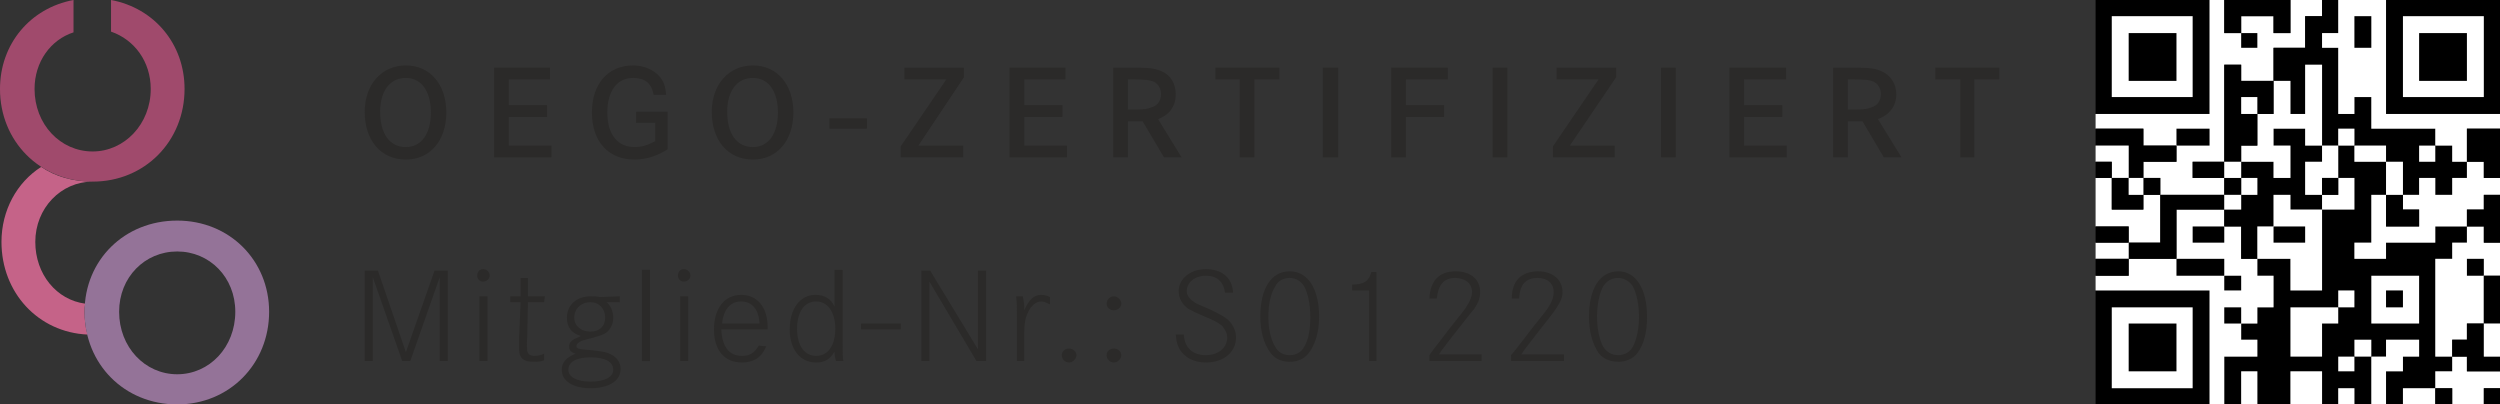 <?xml version="1.0" encoding="UTF-8"?>
<!-- Creator: CorelDRAW X7 -->
<svg xmlns="http://www.w3.org/2000/svg" xmlns:xlink="http://www.w3.org/1999/xlink" xml:space="preserve" width="34mm" height="5.5mm" version="1.1" style="shape-rendering:geometricPrecision; text-rendering:geometricPrecision; image-rendering:optimizeQuality; fill-rule:evenodd; clip-rule:evenodd" viewBox="0 0 3400 550">
 <rect x="0" y="0" width="3400" height="550" fill="#333333" stroke="none"/>
 <defs>
  <style type="text/css">
   <![CDATA[
    .fil4 {fill:black}
    .fil5 {fill:white}
    .fil3 {fill:#2B2A29;fill-rule:nonzero}
    .fil0 {fill:#C56388;fill-rule:nonzero}
    .fil2 {fill:#947398;fill-rule:nonzero}
    .fil1 {fill:#A04A6C;fill-rule:nonzero}
   ]]>
  </style>
 </defs>
 <g id="Ebene_x0020_1">
  <path class="fil0" d="M126 247l0 0c0,0 0,0 0,0 -27,0 -51,-7 -70,-20 -33,21 -54,59 -54,102 0,69 50,123 117,126 -3,-10 -4,-20 -4,-31 0,-4 0,-7 1,-11 -39,-5 -68,-40 -68,-84 0,-46 35,-82 78,-82z"></path>
  <path class="fil1" d="M251 121c0,-61 -41,-110 -100,-121l0 43c32,11 54,41 54,78 0,48 -36,85 -79,85 -44,0 -79,-37 -79,-85 0,-37 22,-67 53,-77l0 -44c-59,11 -100,60 -100,121 0,71 54,126 126,126 71,0 125,-55 125,-126z"></path>
  <path class="fil2" d="M115 424c0,71 54,126 126,126 71,0 125,-55 125,-126 0,-70 -54,-124 -125,-124 -72,0 -126,54 -126,124zm47 0c0,-47 35,-82 79,-82 44,0 79,35 79,82 0,48 -35,85 -79,85 -44,0 -79,-37 -79,-85z"></path>
  <path class="fil3" d="M552 89c-33,0 -56,26 -56,63 0,39 22,65 56,65 33,0 55,-26 55,-64 0,-38 -22,-64 -55,-64zm0 17c21,0 34,18 34,47 0,29 -13,47 -34,47 -22,0 -35,-18 -35,-48 0,-28 13,-46 35,-46z"></path>
  <polygon id="1" class="fil3" points="692,143 692,108 748,108 748,92 672,92 672,214 750,214 750,198 692,198 692,159 744,159 744,143 "></polygon>
  <path id="2" class="fil3" d="M865 152l0 15 26 0 0 25c-9,5 -18,8 -28,8 -23,0 -37,-17 -37,-47 0,-29 13,-47 35,-47 16,0 25,7 28,23l17 0c-1,-11 -3,-18 -9,-25 -8,-9 -21,-15 -36,-15 -34,0 -56,25 -56,64 0,39 22,64 58,64 16,0 31,-5 45,-14l0 -51 -43 0z"></path>
  <path id="3" class="fil3" d="M1024 89c-33,0 -56,26 -56,63 0,39 22,65 56,65 33,0 55,-26 55,-64 0,-38 -22,-64 -55,-64zm0 17c21,0 34,18 34,47 0,29 -13,47 -34,47 -22,0 -35,-18 -35,-48 0,-28 13,-46 35,-46z"></path>
  <polygon id="4" class="fil3" points="1128,161 1128,175 1179,175 1179,161 "></polygon>
  <polygon id="5" class="fil3" points="1230,92 1230,108 1287,108 1225,199 1225,214 1310,214 1310,198 1249,198 1311,105 1311,92 "></polygon>
  <polygon id="6" class="fil3" points="1393,143 1393,108 1449,108 1449,92 1373,92 1373,214 1451,214 1451,198 1393,198 1393,159 1445,159 1445,143 "></polygon>
  <path id="7" class="fil3" d="M1514 92l0 122 20 0 0 -49 20 0 29 49 24 0 -32 -52c16,-6 24,-18 24,-34 0,-14 -7,-26 -19,-31 -9,-4 -17,-5 -38,-5l-28 0zm20 57l0 -41 8 0c17,0 21,1 27,3 6,3 10,9 10,17 0,9 -5,16 -13,18 -5,2 -9,3 -23,3l-9 0z"></path>
  <polygon id="8" class="fil3" points="1653,92 1653,108 1686,108 1686,214 1706,214 1706,108 1740,108 1740,92 "></polygon>
  <polygon id="9" class="fil3" points="1820,214 1820,92 1799,92 1799,214 "></polygon>
  <polygon id="10" class="fil3" points="1912,143 1912,108 1969,108 1969,92 1892,92 1892,214 1912,214 1912,159 1964,159 1964,143 "></polygon>
  <polygon id="11" class="fil3" points="2050,214 2050,92 2030,92 2030,214 "></polygon>
  <polygon id="12" class="fil3" points="2117,92 2117,108 2174,108 2112,199 2112,214 2196,214 2196,198 2135,198 2198,105 2198,92 "></polygon>
  <polygon id="13" class="fil3" points="2279,214 2279,92 2259,92 2259,214 "></polygon>
  <polygon id="14" class="fil3" points="2372,143 2372,108 2429,108 2429,92 2352,92 2352,214 2430,214 2430,198 2372,198 2372,159 2424,159 2424,143 "></polygon>
  <path id="15" class="fil3" d="M2493 92l0 122 20 0 0 -49 20 0 29 49 24 0 -32 -52c16,-6 25,-18 25,-34 0,-14 -8,-26 -20,-31 -8,-4 -17,-5 -38,-5l-28 0zm20 57l0 -41 8 0c17,0 22,1 27,3 6,3 10,9 10,17 0,9 -5,16 -13,18 -5,2 -9,3 -23,3l-9 0z"></path>
  <polygon id="16" class="fil3" points="2632,92 2632,108 2666,108 2666,214 2685,214 2685,108 2719,108 2719,92 "></polygon>
  <polygon class="fil3" points="496,368 496,491 507,491 507,377 547,491 558,491 598,377 598,491 609,491 609,368 591,368 552,479 514,368 "></polygon>
  <path id="1" class="fil3" d="M652 403l0 88 11 0 0 -88 -11 0zm5 -37c-5,0 -8,4 -8,9 0,4 3,8 8,8 5,0 9,-4 9,-8 0,-5 -4,-9 -9,-9z"></path>
  <path id="2" class="fil3" d="M718 403l0 -25 -10 0 0 25 -14 0 0 8 14 0 -2 48c0,1 0,3 0,7l0 9c0,12 6,17 19,17 6,0 10,0 15,-2l0 -9c-4,2 -9,3 -13,3 -6,0 -9,-2 -10,-7 0,-2 -1,-8 0,-18l1 -48 22 0 1 -8 -23 0z"></path>
  <path id="3" class="fil3" d="M843 403l-27 1c-4,-1 -8,-1 -13,-1 -19,0 -32,12 -32,29 0,13 6,21 19,25 -12,5 -16,8 -16,14 0,5 2,8 9,10 -13,5 -19,12 -19,22 0,15 15,25 39,25 25,0 41,-10 41,-26 0,-9 -5,-16 -13,-20 -6,-3 -10,-4 -29,-6 -15,-1 -18,-2 -18,-5 0,-5 6,-8 20,-11 14,-4 17,-5 21,-8 6,-5 9,-12 9,-20 0,-9 -4,-17 -9,-21l18 0 0 -8zm-40 8c12,0 20,9 20,21 0,12 -8,19 -20,19 -13,0 -22,-8 -22,-19 0,-12 9,-21 22,-21zm0 75c20,0 31,6 31,17 0,10 -12,16 -31,16 -18,0 -30,-6 -30,-16 0,-11 11,-17 30,-17z"></path>
  <polygon id="4" class="fil3" points="873,367 873,491 884,491 884,367 "></polygon>
  <path id="5" class="fil3" d="M925 403l0 88 11 0 0 -88 -11 0zm5 -37c-5,0 -8,4 -8,9 0,4 3,8 8,8 5,0 9,-4 9,-8 0,-5 -4,-9 -9,-9z"></path>
  <path id="6" class="fil3" d="M1044 448l0 -3c0,-27 -14,-44 -36,-44 -23,0 -37,19 -37,47 0,28 14,45 38,45 16,0 27,-7 33,-22l-10 -1c-6,10 -12,14 -23,14 -17,0 -27,-12 -28,-36l63 0zm-62 -8c2,-19 11,-30 26,-30 15,0 24,11 25,30l-51 0z"></path>
  <path id="7" class="fil3" d="M1146 367l-11 0 0 50c-5,-11 -14,-16 -26,-16 -21,0 -35,19 -35,47 0,27 14,45 36,45 11,0 19,-4 25,-15l0 3c0,3 1,6 2,10l10 0c-1,-4 -1,-10 -1,-26l0 -98zm-36 43c16,0 26,15 26,37 0,23 -10,37 -26,37 -16,0 -26,-14 -26,-37 0,-23 10,-37 26,-37z"></path>
  <polygon id="8" class="fil3" points="1171,440 1171,448 1225,448 1225,440 "></polygon>
  <polygon id="9" class="fil3" points="1253,368 1253,491 1264,491 1264,383 1328,491 1341,491 1341,368 1330,368 1330,475 1265,368 "></polygon>
  <path id="10" class="fil3" d="M1382 403c1,10 1,12 1,32l0 56 10 0 0 -39c0,-13 2,-21 5,-27 4,-9 11,-15 18,-15 3,0 6,1 12,4l0 -10c-4,-2 -8,-3 -12,-3 -10,0 -17,7 -23,21 0,-2 0,-4 0,-5 0,-4 -1,-9 -2,-14l-9 0z"></path>
  <path id="11" class="fil3" d="M1454 474c-6,0 -10,4 -10,9 0,5 4,10 10,10 5,0 10,-5 10,-10 0,-5 -5,-9 -10,-9z"></path>
  <path id="12" class="fil3" d="M1515 474c-6,0 -10,4 -10,9 0,5 4,10 10,10 5,0 10,-5 10,-10 0,-5 -5,-9 -10,-9zm0 -71c-6,0 -10,5 -10,10 0,5 4,9 10,9 5,0 10,-4 10,-9 0,-5 -5,-10 -10,-10z"></path>
  <path id="13" class="fil3" d="M1677 398c-1,-20 -15,-32 -37,-32 -21,0 -37,13 -37,30 0,10 5,18 13,24 4,2 11,6 26,12 12,5 16,8 20,11 4,5 7,10 7,16 0,14 -12,24 -29,24 -18,0 -29,-10 -30,-28l-11 0c1,11 3,18 9,25 7,8 18,13 32,13 24,0 41,-14 41,-34 0,-8 -3,-15 -8,-21 -4,-5 -12,-10 -27,-17 -19,-8 -19,-8 -23,-11 -6,-4 -9,-9 -9,-14 0,-12 11,-21 26,-21 15,0 24,8 26,23l11 0z"></path>
  <path id="14" class="fil3" d="M1754 369c-25,0 -40,23 -40,62 0,20 5,37 14,49 6,8 15,12 26,12 11,0 20,-4 26,-12 9,-12 14,-29 14,-49 0,-38 -15,-62 -40,-62zm0 9c9,0 16,5 20,12 5,10 8,24 8,41 0,16 -2,30 -8,40 -4,8 -11,12 -20,12 -9,0 -16,-4 -20,-12 -6,-10 -9,-24 -9,-40 0,-17 3,-31 9,-41 4,-8 11,-12 20,-12z"></path>
  <path id="15" class="fil3" d="M1839 395l23 0 0 96 10 0 0 -121 -7 0c-3,12 -10,17 -26,17l0 8z"></path>
  <path id="16" class="fil3" d="M1954 406c2,-19 10,-28 25,-28 14,0 23,8 23,19 0,6 -3,13 -7,19 -3,5 -3,5 -23,30l-13 17c-8,10 -13,17 -15,20l0 8 71 0 0 -9 -58 0 4 -6 13 -17c19,-24 29,-37 31,-39 6,-9 8,-15 8,-23 0,-17 -13,-28 -33,-28 -23,0 -35,13 -36,37l10 0z"></path>
  <path id="17" class="fil3" d="M2066 406c1,-19 9,-28 25,-28 14,0 22,8 22,19 0,6 -2,13 -6,19 -3,5 -3,5 -23,30l-13 17c-8,10 -13,17 -16,20l0 8 72 0 0 -9 -58 0 4 -6 13 -17c19,-24 29,-37 30,-39 6,-9 9,-15 9,-23 0,-17 -14,-28 -33,-28 -23,0 -36,13 -36,37l10 0z"></path>
  <path id="18" class="fil3" d="M2201 369c-25,0 -40,23 -40,62 0,20 5,37 13,49 6,8 16,12 27,12 10,0 20,-4 26,-12 9,-12 13,-29 13,-49 0,-38 -15,-62 -39,-62zm0 9c8,0 16,5 20,12 5,10 8,24 8,41 0,16 -3,30 -8,40 -4,8 -12,12 -20,12 -9,0 -16,-4 -21,-12 -5,-10 -8,-24 -8,-40 0,-17 3,-31 8,-41 5,-8 12,-12 21,-12z"></path>
 </g>
 <g id="Ebene_x0020_1_0">
  <g id="_2660756864720">
   <polygon class="fil4" points="3180,242 3202,242 3202,285 3158,285 3158,395 3115,395 3115,352 3070,352 3070,375 3092,375 3092,418 3070,418 3070,440 3048,440 3048,462 3070,462 3070,485 3025,485 3025,550 3048,550 3048,505 3070,505 3070,550 3115,550 3115,505 3158,505 3158,550 3180,550 3180,528 3202,528 3202,550 3225,550 3225,485 3245,485 3245,462 3290,462 3290,485 3268,485 3268,505 3245,505 3245,550 3268,550 3268,528 3312,528 3312,505 3335,505 3335,485 3312,485 3312,352 3335,352 3335,330 3355,330 3355,308 3312,308 3312,330 3245,330 3245,352 3202,352 3202,330 3225,330 3225,265 3245,265 3245,220 3202,220 3202,198 3180,198 "></polygon>
   <polygon class="fil4" points="3400,155 3400,0 3245,0 3245,155 "></polygon>
   <polygon class="fil4" points="2850,155 3005,155 3005,0 2850,0 "></polygon>
   <polygon class="fil4" points="2850,550 3005,550 3005,395 2850,395 "></polygon>
   <polygon class="fil5" points="2960,352 2895,352 2895,375 2850,375 2850,395 3005,395 3005,550 3025,550 3025,485 3070,485 3070,462 3048,462 3048,440 3070,440 3070,418 3092,418 3092,375 3070,375 3070,352 3048,352 3048,308 3025,308 3025,285 2960,285 "></polygon>
   <polygon class="fil5" points="2850,155 2850,175 2915,175 2915,198 2960,198 2960,220 2915,220 2915,242 2938,242 2938,265 3025,265 3025,242 2982,242 2982,220 3025,220 3025,88 3048,88 3048,110 3092,110 3092,65 3135,65 3135,22 3158,22 3158,0 3115,0 3115,45 3092,45 3092,22 3048,22 3048,45 3025,45 3025,0 3005,0 3005,155 "></polygon>
   <polygon class="fil4" points="3092,110 3115,110 3115,155 3135,155 3135,88 3158,88 3158,198 3180,198 3180,175 3202,175 3202,198 3245,198 3245,220 3268,220 3268,265 3290,265 3290,242 3312,242 3312,265 3335,265 3335,242 3355,242 3355,220 3335,220 3335,198 3312,198 3312,175 3225,175 3225,132 3202,132 3202,155 3180,155 3180,65 3158,65 3158,45 3180,45 3180,0 3158,0 3158,22 3135,22 3135,65 3092,65 "></polygon>
   <polygon class="fil5" points="3312,198 3335,198 3335,220 3355,220 3355,175 3400,175 3400,155 3245,155 3245,0 3180,0 3180,45 3158,45 3158,65 3180,65 3180,155 3202,155 3202,132 3225,132 3225,175 3312,175 "></polygon>
   <polygon class="fil5" points="3268,132 3378,132 3378,22 3268,22 "></polygon>
   <polygon class="fil5" points="2872,528 2982,528 2982,418 2872,418 "></polygon>
   <polygon class="fil5" points="2872,132 2982,132 2982,22 2872,22 "></polygon>
   <polygon class="fil5" points="3268,265 3268,285 3290,285 3290,308 3245,308 3245,265 3225,265 3225,330 3202,330 3202,352 3245,352 3245,330 3312,330 3312,308 3355,308 3355,285 3378,285 3378,265 3400,265 3400,242 3378,242 3378,220 3355,220 3355,242 3335,242 3335,265 3312,265 3312,242 3290,242 3290,265 "></polygon>
   <polygon class="fil5" points="3335,485 3335,462 3355,462 3355,440 3378,440 3378,375 3400,375 3400,330 3378,330 3378,308 3355,308 3355,330 3335,330 3335,352 3312,352 3312,485 "></polygon>
   <polygon class="fil4" points="3048,220 3048,242 3070,242 3070,265 3048,265 3048,285 3025,285 3025,308 3048,308 3048,352 3070,352 3070,308 3092,308 3092,265 3115,265 3115,285 3158,285 3158,265 3135,265 3135,220 3158,220 3158,198 3135,198 3135,175 3092,175 3092,198 3115,198 3115,242 3092,242 3092,220 "></polygon>
   <polygon class="fil5" points="3092,308 3070,308 3070,352 3115,352 3115,395 3158,395 3158,285 3115,285 3115,265 3092,265 "></polygon>
   <polygon class="fil5" points="3092,110 3092,155 3070,155 3070,198 3048,198 3048,220 3092,220 3092,242 3115,242 3115,198 3092,198 3092,175 3135,175 3135,198 3158,198 3158,88 3135,88 3135,155 3115,155 3115,110 "></polygon>
   <polygon class="fil4" points="3025,220 3048,220 3048,198 3070,198 3070,155 3092,155 3092,110 3048,110 3048,88 3025,88 "></polygon>
   <polygon class="fil5" points="2850,308 2895,308 2895,330 2938,330 2938,265 2915,265 2915,285 2872,285 2872,242 2850,242 "></polygon>
   <polygon class="fil4" points="2895,505 2960,505 2960,440 2895,440 "></polygon>
   <polygon class="fil4" points="2895,110 2960,110 2960,45 2895,45 "></polygon>
   <polygon class="fil4" points="3290,110 3355,110 3355,45 3290,45 "></polygon>
   <polygon class="fil4" points="2895,330 2895,352 2960,352 2960,285 3025,285 3025,265 2938,265 2938,330 "></polygon>
   <polygon class="fil5" points="3225,440 3290,440 3290,375 3225,375 "></polygon>
   <polygon class="fil5" points="3180,418 3115,418 3115,485 3158,485 3158,440 3180,440 "></polygon>
   <polygon class="fil4" points="2850,198 2895,198 2895,242 2915,242 2915,220 2960,220 2960,198 2915,198 2915,175 2850,175 "></polygon>
   <polygon class="fil5" points="3312,528 3335,528 3335,550 3378,550 3378,528 3400,528 3400,505 3355,505 3355,485 3335,485 3335,505 3312,505 "></polygon>
   <polygon class="fil4" points="3048,45 3048,22 3092,22 3092,45 3115,45 3115,0 3025,0 3025,45 "></polygon>
   <polygon class="fil5" points="3225,485 3225,550 3245,550 3245,505 3268,505 3268,485 3290,485 3290,462 3245,462 3245,485 "></polygon>
   <polygon class="fil4" points="3355,220 3378,220 3378,242 3400,242 3400,175 3355,175 "></polygon>
   <polygon class="fil4" points="3335,485 3355,485 3355,505 3400,505 3400,485 3378,485 3378,440 3355,440 3355,462 3335,462 "></polygon>
   <polygon class="fil5" points="3158,265 3158,242 3180,242 3180,198 3158,198 3158,220 3135,220 3135,265 "></polygon>
   <polygon class="fil4" points="3355,308 3378,308 3378,330 3400,330 3400,265 3378,265 3378,285 3355,285 "></polygon>
   <polygon class="fil5" points="3115,550 3158,550 3158,505 3115,505 "></polygon>
   <polygon class="fil5" points="2850,220 2872,220 2872,242 2895,242 2895,198 2850,198 "></polygon>
   <polygon class="fil4" points="3268,265 3245,265 3245,308 3290,308 3290,285 3268,285 "></polygon>
   <polygon class="fil4" points="3378,440 3400,440 3400,375 3378,375 "></polygon>
   <polygon class="fil4" points="3025,375 3025,352 2960,352 2960,375 "></polygon>
   <polygon class="fil5" points="3158,265 3158,285 3202,285 3202,242 3180,242 3180,265 "></polygon>
   <polygon class="fil4" points="2915,265 2895,265 2895,242 2872,242 2872,285 2915,285 "></polygon>
   <polygon class="fil5" points="3400,485 3400,440 3378,440 3378,485 "></polygon>
   <polygon class="fil5" points="3245,265 3268,265 3268,220 3245,220 "></polygon>
   <polygon class="fil5" points="3268,550 3312,550 3312,528 3268,528 "></polygon>
   <polygon class="fil5" points="3048,550 3070,550 3070,505 3048,505 "></polygon>
   <polygon class="fil4" points="2960,198 3005,198 3005,175 2960,175 "></polygon>
   <polygon class="fil5" points="2850,352 2895,352 2895,330 2850,330 "></polygon>
   <polygon class="fil4" points="2850,330 2895,330 2895,308 2850,308 "></polygon>
   <polygon class="fil4" points="2850,375 2895,375 2895,352 2850,352 "></polygon>
   <polygon class="fil4" points="3202,65 3225,65 3225,22 3202,22 "></polygon>
   <polygon class="fil5" points="3245,220 3245,198 3202,198 3202,220 "></polygon>
   <polygon class="fil4" points="3025,242 3025,220 2982,220 2982,242 "></polygon>
   <polygon class="fil4" points="3025,308 2982,308 2982,330 3025,330 "></polygon>
   <polygon class="fil4" points="3092,308 3092,330 3135,330 3135,308 "></polygon>
   <polygon class="fil4" points="2915,265 2938,265 2938,242 2915,242 "></polygon>
   <polygon class="fil5" points="3312,198 3290,198 3290,220 3312,220 "></polygon>
   <polygon class="fil4" points="3158,265 3180,265 3180,242 3158,242 "></polygon>
   <polygon class="fil5" points="3048,265 3070,265 3070,242 3048,242 "></polygon>
   <polygon class="fil4" points="3025,265 3048,265 3048,242 3025,242 "></polygon>
   <polygon class="fil5" points="3202,485 3225,485 3225,462 3202,462 "></polygon>
   <polygon class="fil5" points="3070,155 3070,132 3048,132 3048,155 "></polygon>
   <polygon class="fil5" points="3180,418 3202,418 3202,395 3180,395 "></polygon>
   <polygon class="fil5" points="3180,550 3202,550 3202,528 3180,528 "></polygon>
   <polygon class="fil4" points="2850,242 2872,242 2872,220 2850,220 "></polygon>
   <polygon class="fil4" points="3245,418 3268,418 3268,395 3245,395 "></polygon>
   <polygon class="fil5" points="3180,198 3202,198 3202,175 3180,175 "></polygon>
   <polygon class="fil4" points="3048,440 3048,418 3025,418 3025,440 "></polygon>
   <polygon class="fil4" points="3378,550 3400,550 3400,528 3378,528 "></polygon>
   <polygon class="fil4" points="3378,375 3378,352 3355,352 3355,375 "></polygon>
   <polygon class="fil4" points="3312,550 3335,550 3335,528 3312,528 "></polygon>
   <polygon class="fil5" points="3025,242 3048,242 3048,220 3025,220 "></polygon>
   <polygon class="fil5" points="2915,265 2915,242 2895,242 2895,265 "></polygon>
   <polygon class="fil4" points="3048,45 3048,65 3070,65 3070,45 "></polygon>
   <polygon class="fil4" points="3025,375 3025,395 3048,395 3048,375 "></polygon>
   <polygon class="fil5" points="3202,485 3180,485 3180,505 3202,505 "></polygon>
   <polygon class="fil5" points="3025,285 3048,285 3048,265 3025,265 "></polygon>
  </g>
 </g>
</svg>
